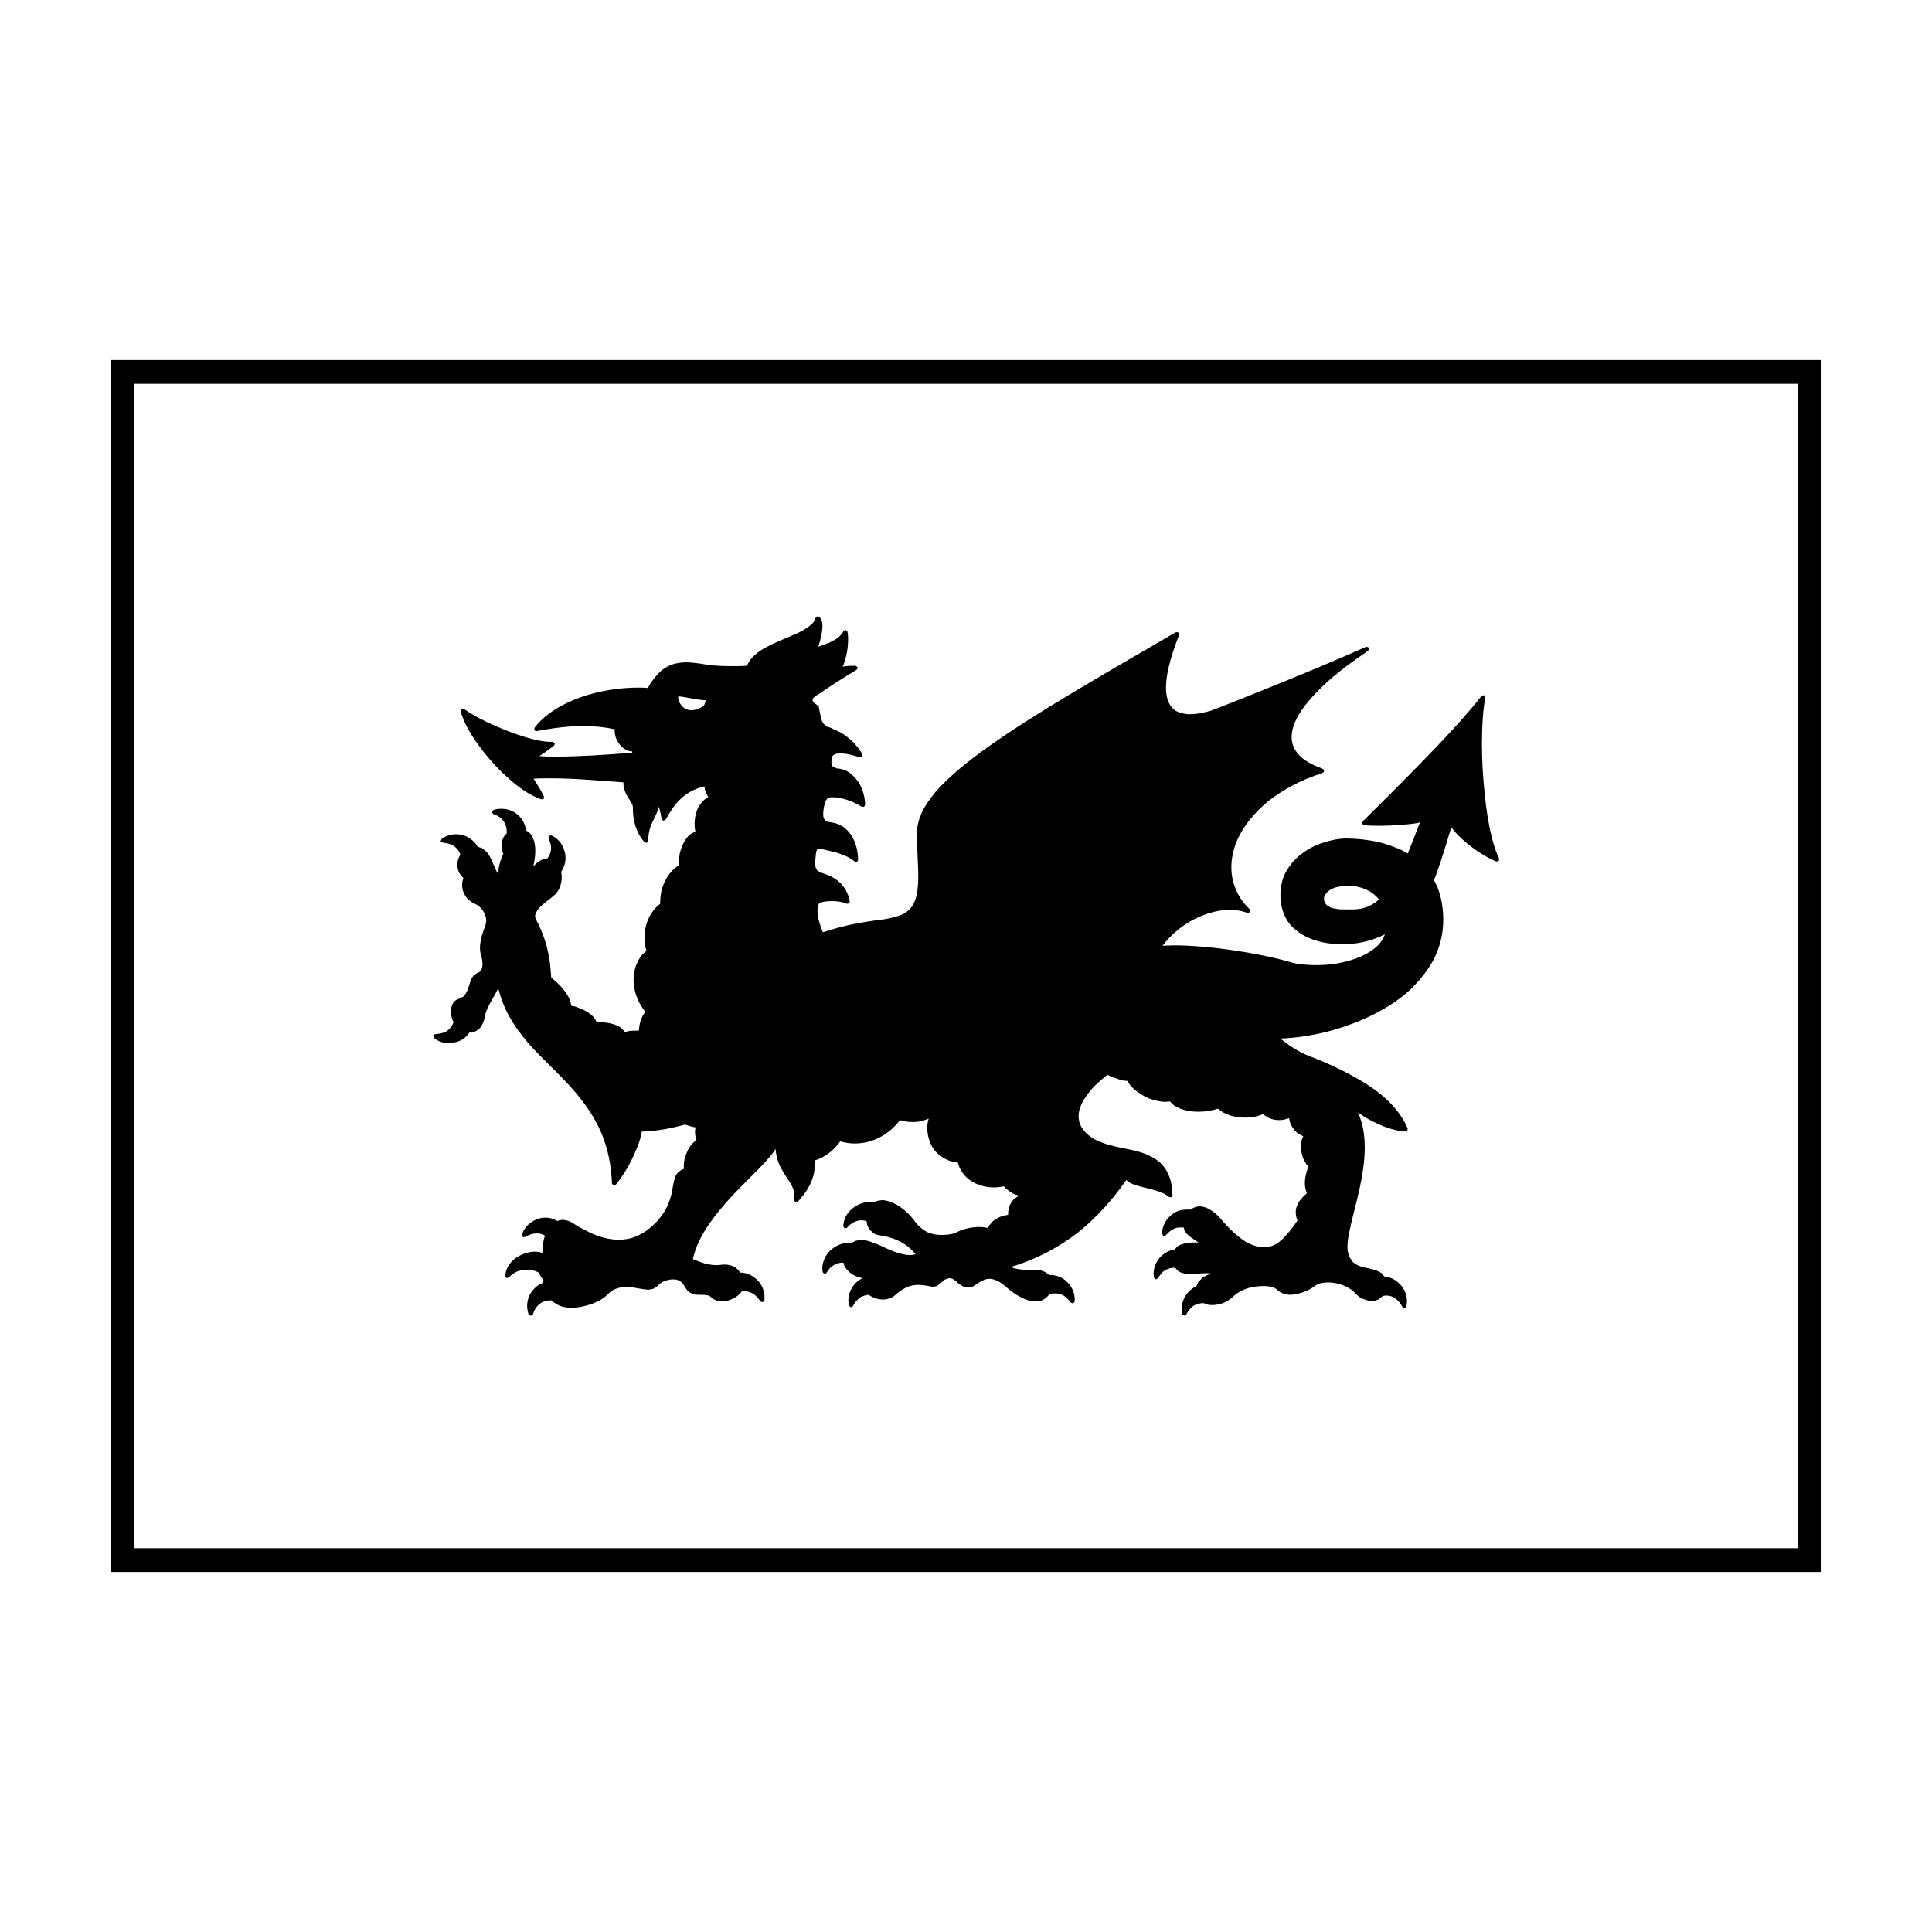 <?xml version="1.0" encoding="UTF-8"?>
<!-- Uploaded to: SVG Repo, www.svgrepo.com, Generator: SVG Repo Mixer Tools -->
<svg fill="#000000" width="800px" height="800px" version="1.1" viewBox="144 144 512 512" xmlns="http://www.w3.org/2000/svg">
 <g>
  <path d="m396.97 470.88h-0.098l-0.047 0.102z"/>
  <path d="m173.29 239.41v321.18h453.43v-321.18zm447.13 314.88h-440.83v-308.58h440.83z"/>
  <path d="m539.35 365.91c-0.855-3.375-1.512-7.457-1.914-11.789-0.453-4.281-0.707-8.816-0.707-13 0-4.836 0.301-9.117 0.906-12.293l-0.309-0.605-0.707 0.203c-1.41 1.863-3.578 4.383-6.144 7.254-7.707 8.566-19.094 19.801-25.34 25.996l-0.152 0.656 0.453 0.301c1.211 0.203 2.672 0.203 4.18 0.203 2.066 0 4.281-0.102 6.348-0.301 1.613-0.102 3.125-0.301 4.332-0.555-1.211 3.176-2.367 6.098-3.223 8.211-1.109-0.656-2.266-1.258-3.477-1.664-1.41-0.555-2.82-1.059-4.281-1.359-2.922-0.656-5.844-0.957-8.516-0.957-1.914 0-3.981 0.402-5.992 1.059-3.023 0.906-5.844 2.621-8.012 4.938-1.059 1.211-1.914 2.519-2.57 3.981-0.605 1.562-0.906 3.223-0.906 4.938 0 2.367 0.504 4.383 1.41 6.144 0.656 1.258 1.562 2.316 2.672 3.176 1.613 1.359 3.578 2.316 5.742 2.922 2.168 0.656 4.484 0.855 6.902 0.855 3.426 0 7.305-0.754 10.984-2.621-0.352 1.059-0.957 1.965-1.762 2.82-1.664 1.715-4.231 3.074-7.106 3.981-1.512 0.453-3.125 0.855-4.734 1.059-1.512 0.203-3.074 0.301-4.637 0.301-1.512 0-3.023-0.102-4.434-0.301-0.957-0.102-1.914-0.301-2.769-0.605-8.516-2.418-21.562-4.332-30.48-4.332-1.059 0-2.066 0.102-3.023 0.102 1.863-2.519 4.484-4.785 7.406-6.5 3.324-1.863 7.055-3.023 10.531-3.023 1.562 0 3.074 0.301 4.535 0.805h0.301l0.102-0.102h0.152l0.102-0.203h0.051l0.051-0.301v-0.102h-0.051v-0.102l-0.102-0.102-0.051-0.102c-1.664-1.613-2.871-3.375-3.629-5.289-0.805-1.863-1.16-3.777-1.16-5.844 0-2.316 0.555-4.836 1.613-7.254 1.664-3.68 4.484-7.152 8.262-10.277 3.828-2.973 8.613-5.594 14.258-7.356l0.051-0.102h0.105l0.051-0.102h0.051l0.105-0.203 0.051-0.102v-0.25l-0.102-0.203-0.055 0.012-0.051-0.102h-0.102l-0.051-0.102c-2.973-1.059-5.039-2.316-6.297-3.68-0.707-0.805-1.152-1.461-1.461-2.316-0.301-0.707-0.453-1.562-0.453-2.418 0-1.562 0.453-3.223 1.41-5.039 1.41-2.719 3.879-5.644 7.106-8.715 3.223-3.023 7.25-6.047 11.789-9.117l0.203-0.805-0.707-0.25c-6.902 3.074-14.812 6.398-21.914 9.27-7.152 2.922-13.453 5.441-17.23 6.902h-0.051c-0.504 0.203-1.008 0.453-1.562 0.555l-0.051 0.102c-1.914 0.605-4.031 1.059-5.945 1.059-0.855 0-1.715-0.152-2.469-0.352-0.555-0.203-1.109-0.402-1.562-0.707-0.656-0.555-1.258-1.258-1.664-2.215-0.402-0.957-0.656-2.117-0.656-3.777 0-3.176 1.008-7.656 3.477-13.957l-0.152-0.656-0.656-0.102c-20.605 11.992-37.68 21.766-49.676 30.328-5.996 4.231-10.68 8.211-13.957 11.891-1.613 1.965-2.871 3.777-3.727 5.543-0.805 1.812-1.309 3.68-1.309 5.492 0 4.383 0.352 8.262 0.352 11.438 0 2.519-0.203 4.586-0.805 6.297-0.301 0.805-0.707 1.562-1.211 2.168-0.555 0.656-1.211 1.16-2.066 1.613h-0.051c-1.41 0.605-3.074 1.059-5.039 1.359h-0.051c-2.469 0.301-5.188 0.707-7.961 1.258-2.621 0.504-5.34 1.258-8.062 2.168-1.109-2.519-1.461-4.383-1.461-5.742 0-0.656 0.102-1.16 0.25-1.562l0.203-0.352 0.25-0.102 0.453-0.203c0.656-0.203 1.664-0.301 2.769-0.301 1.309 0 2.769 0.203 3.828 0.707l0.605-0.102 0.203-0.504c-0.402-2.215-1.41-3.879-2.672-5.039-1.258-1.16-2.719-1.914-4.082-2.316-0.555-0.203-0.957-0.301-1.258-0.504l-0.605-0.352-0.402-0.707c-0.102-0.301-0.152-0.754-0.152-1.258l0.051-1.059c0.051-0.605 0.102-1.059 0.152-1.461l0.152-0.754 0.152-0.301 0.152-0.203h0.707c0.656 0.102 1.461 0.301 2.266 0.504 0.805 0.203 1.715 0.352 2.519 0.656 0.855 0.301 1.715 0.605 2.418 0.957 0.754 0.402 1.41 0.805 1.914 1.258l0.605 0.102 0.301-0.555c-0.051-1.863-0.352-3.324-0.855-4.586-0.707-1.914-1.812-3.176-2.922-4.031-1.109-0.805-2.266-1.16-3.074-1.258l-1.059-0.203-0.605-0.203-0.301-0.301-0.301-0.453c-0.102-0.301-0.152-0.605-0.152-1.109 0-0.453 0.051-1.16 0.203-1.914 0.152-0.605 0.301-1.16 0.402-1.461l0.352-0.555 0.25-0.301 0.605-0.203h1.059c0.453 0 1.008 0 1.613 0.203 1.812 0.301 4.082 1.258 5.793 2.316h0.555l0.301-0.504c-0.102-2.519-0.805-4.637-1.965-6.297-0.555-0.754-1.211-1.461-1.914-2.016-0.707-0.605-1.512-0.957-2.316-1.16-0.504-0.102-0.957-0.203-1.309-0.203l-0.707-0.301-0.309-0.102-0.301-0.453-0.152-0.805 0.102-0.855 0.203-0.754 0.301-0.301 0.707-0.301 1.008-0.102c0.754 0 1.664 0.102 2.57 0.301 0.906 0.203 1.863 0.504 2.719 0.754l0.555-0.203 0.051-0.656c-1.41-2.418-3.223-4.082-4.934-5.238-0.855-0.555-1.715-0.957-2.469-1.258-0.707-0.402-1.359-0.656-1.863-0.754l-0.906-0.707-0.504-0.754c-0.152-0.504-0.301-1.059-0.453-1.664-0.152-0.656-0.25-1.359-0.402-2.117v-0.102l-0.051-0.102h-0.051v-0.102h-0.051l-0.051-0.102-0.09-0.004c-0.555-0.352-0.906-0.656-1.109-0.855l-0.203-0.301-0.051-0.301 0.152-0.453 0.402-0.402 0.555-0.402 0.906-0.555c2.215-1.562 6.297-4.18 9.672-6.195l0.301-0.605-0.555-0.453c-1.059 0-2.215 0-3.426 0.25l0.152-0.453c0.402-0.957 0.707-2.168 0.957-3.426 0.203-1.16 0.301-2.418 0.301-3.477 0-0.754-0.051-1.461-0.203-2.016l-0.504-0.402-0.555 0.402c-0.25 0.453-0.605 0.957-1.059 1.359-0.707 0.656-1.664 1.16-2.82 1.715-0.855 0.301-1.762 0.605-2.769 1.008 0.25-0.805 0.504-1.562 0.656-2.367 0.25-1.059 0.453-2.117 0.453-3.074 0-0.504-0.051-0.957-0.203-1.461l-0.25-0.555-0.453-0.504-0.504-0.102-0.402 0.402c-0.102 0.555-0.453 1.059-0.957 1.613-0.855 0.805-2.215 1.664-3.777 2.418-2.418 1.109-5.34 2.168-7.91 3.527-1.309 0.656-2.469 1.359-3.477 2.316-0.906 0.754-1.613 1.715-2.066 2.82-1.359 0.102-2.719 0.102-4.082 0.102-2.418 0-4.734-0.102-6.801-0.402-0.855-0.203-1.715-0.301-2.57-0.402-0.906-0.102-1.762-0.203-2.621-0.203-0.906 0-1.812 0.102-2.769 0.301-1.359 0.301-2.719 0.957-3.981 2.016-1.211 1.109-2.367 2.519-3.477 4.484-0.855-0.102-1.762-0.102-2.621-0.102-4.938 0-10.43 0.855-15.316 2.621-4.938 1.762-9.32 4.434-12.09 8.062v0.656l0.453 0.203h0.102c4.383-0.855 8.566-1.359 12.445-1.359 2.922 0 5.691 0.301 8.262 0.855v0.203c0 0.707 0.102 1.359 0.301 2.016 0.352 0.906 0.906 1.863 1.715 2.519 0.402 0.402 0.805 0.605 1.309 0.906 0.402 0.102 0.805 0.203 1.258 0.203l0.102 0.352c-7.055 0.605-14.508 1.059-20.758 1.059-1.41 0-2.672-0.051-3.93-0.152 0.605-0.301 1.059-0.707 1.562-1.008 1.008-0.754 1.863-1.359 2.418-1.812l0.203-0.605-0.605-0.352h-0.656c-1.109 0-2.57-0.203-4.231-0.605l-0.754-0.203c-2.973-0.754-6.449-2.016-9.672-3.477-3.223-1.359-6.195-3.023-8.16-4.383h-0.656l-0.25 0.605c0.555 2.016 1.664 4.383 3.176 6.699 2.316 3.578 5.441 7.356 8.715 10.328 1.664 1.562 3.324 2.922 4.934 3.981 1.613 1.059 3.176 1.863 4.586 2.316l0.605-0.152 0.051-0.605c-0.707-1.461-1.715-3.176-2.769-4.734 1.562-0.102 3.074-0.102 4.586-0.102 6.5 0 12.949 0.656 19.246 1.059v0.402c0 0.754 0.203 1.461 0.453 2.117 0.352 0.957 0.953 1.762 1.359 2.418l0.555 0.957 0.152 0.805v0.656c0 1.359 0.203 2.82 0.707 4.383 0.504 1.461 1.258 2.973 2.367 4.133l0.605 0.203 0.352-0.555c0-1.359 0.25-2.418 0.504-3.426 0.453-1.309 1.059-2.418 1.613-3.578 0.25-0.656 0.504-1.258 0.707-1.914l0.051-0.102 0.152 0.656c0.25 0.906 0.402 1.762 0.555 2.621l0.453 0.402 0.605-0.301c1.059-1.812 2.168-3.777 3.879-5.391 1.512-1.461 3.527-2.719 6.398-3.426 0.051 0.906 0.352 1.863 1.008 2.82-1.258 0.754-2.117 1.762-2.719 2.922-0.656 1.359-0.906 2.871-0.906 4.332 0 0.605 0.102 1.359 0.203 1.965-0.555 0.203-1.008 0.453-1.461 0.754-0.855 0.754-1.562 1.863-2.066 3.125-0.504 1.16-0.805 2.519-0.805 3.879l0.051 1.059c-1.965 1.258-3.223 2.973-3.981 4.734-0.805 1.812-1.059 3.68-1.059 5.34v0.203c-1.461 1.16-2.519 2.519-3.176 4.133-0.707 1.562-0.957 3.324-0.957 4.938 0 1.258 0.152 2.418 0.504 3.426-1.109 0.754-1.914 1.914-2.469 3.176-0.25 0.605-0.453 0.957-0.504 1.359-0.301 0.957-0.453 2.016-0.453 3.125 0 2.871 1.059 5.996 3.125 8.414-0.555 0.754-0.957 1.562-1.258 2.418-0.25 0.855-0.402 1.664-0.453 2.621h-0.555c-0.656 0-1.359 0-2.016 0.102l-0.906 0.203h-0.25l-0.957-1.008c-0.754-0.555-1.715-0.957-2.672-1.16-1.008-0.25-2.016-0.352-2.973-0.352h-0.855c-0.25-0.605-0.605-1.109-1.008-1.562-0.855-0.805-1.965-1.562-3.074-1.965-0.555-0.25-1.109-0.453-1.664-0.656l-1.008-0.203c-0.051-0.504-0.152-0.957-0.352-1.562-0.402-0.957-1.109-2.016-1.965-3.074-0.805-0.957-1.812-1.863-2.973-2.82-0.051-0.855-0.25-2.719-0.301-3.578-0.605-4.637-1.914-8.516-3.828-11.941l-0.152-0.754c0-0.402 0.203-0.855 0.504-1.359 0.402-0.754 1.16-1.461 2.016-2.117 0.805-0.707 1.664-1.258 2.316-1.863 0.754-0.555 1.309-1.359 1.664-2.215 0.352-0.855 0.555-1.762 0.555-2.719 0-0.555-0.051-1.059-0.152-1.461 0.754-1.16 1.16-2.418 1.16-3.68 0-1.258-0.352-2.418-0.957-3.477-0.605-1.059-1.562-1.965-2.82-2.519l-0.656 0.102-0.102 0.656c0.453 0.906 0.707 1.762 0.707 2.621 0 0.707-0.203 1.461-0.555 2.066l-0.402 0.656c-0.555 0-1.059 0.102-1.562 0.402-0.805 0.352-1.512 0.957-2.168 1.715v-0.152c0.301-1.258 0.504-2.621 0.504-3.981 0-1.16-0.152-2.316-0.605-3.324-0.203-0.555-0.504-0.957-0.855-1.359l-1.008-0.754c-0.152-1.461-0.855-2.82-1.914-3.879-1.211-1.16-2.82-1.812-4.586-1.812-0.754 0-1.461 0.051-2.168 0.352l-0.402 0.504 0.402 0.555c1.211 0.402 2.117 1.008 2.719 1.863 0.555 0.754 0.855 1.664 0.855 2.82v0.453c-0.402 0.301-0.754 0.707-0.957 1.258-0.301 0.605-0.453 1.258-0.453 1.863 0 0.754 0.203 1.562 0.504 2.316-0.402 0.754-0.754 1.664-0.957 2.519-0.25 0.957-0.402 1.914-0.402 2.719-0.25-0.301-0.555-0.805-0.805-1.461-0.25-0.504-0.504-1.16-0.754-1.762-0.453-0.957-0.906-1.914-1.562-2.621l-1.16-0.957-1.16-0.352c-0.453-0.805-1.109-1.562-1.863-2.066-1.109-0.855-2.469-1.258-3.879-1.258-1.309 0-2.672 0.402-3.828 1.258l-0.25 0.605 0.555 0.352c0.754 0.102 1.41 0.203 1.965 0.402 0.855 0.301 1.512 0.855 2.016 1.461 0.309 0.402 0.555 0.855 0.707 1.359-0.555 0.754-0.805 1.715-0.805 2.621 0 0.754 0.152 1.461 0.453 2.117 0.301 0.504 0.656 0.957 1.16 1.461-0.25 0.555-0.352 1.16-0.352 1.812 0 1.008 0.301 2.066 0.855 2.922 0.605 0.855 1.41 1.562 2.519 2.066 1.008 0.453 1.762 1.16 2.266 2.016 0.504 0.754 0.754 1.762 0.754 2.519l-0.203 1.16c-0.301 0.754-0.656 1.664-0.957 2.719-0.25 1.059-0.504 2.117-0.504 3.273 0 0.707 0.102 1.359 0.301 2.066 0.25 0.754 0.352 1.512 0.352 2.215v0.203c0 0.805-0.25 1.16-0.352 1.359l-0.453 0.555-0.707 0.301-0.855 0.656-0.504 0.707c-0.25 0.555-0.402 1.059-0.605 1.664-0.25 0.754-0.504 1.715-0.906 2.316l-0.656 0.855-0.906 0.402-1.109 0.555c-0.453 0.301-0.805 0.805-1.008 1.359-0.203 0.504-0.301 1.059-0.301 1.664 0 0.957 0.25 1.914 0.707 2.82l-0.352 0.754c-0.402 0.754-1.008 1.359-1.715 1.762-0.754 0.352-1.715 0.555-2.82 0.656h-0.051l-0.504 0.301 0.203 0.656c1.211 1.008 2.672 1.461 4.031 1.359 1.367 0 2.672-0.352 3.777-1.059 0.656-0.504 1.211-1.059 1.664-1.762h0.102c0.605 0 1.16-0.051 1.613-0.352 0.754-0.402 1.309-0.957 1.664-1.762 0.402-0.754 0.656-1.562 0.805-2.519 0.051-0.555 0.352-1.258 0.707-2.016 0.555-1.16 1.359-2.418 2.016-3.68l0.707-1.359c1.109 4.637 3.176 8.414 5.742 11.789 2.215 3.023 4.836 5.644 7.508 8.262 3.981 3.981 8.062 7.961 11.184 12.898 3.176 4.938 5.391 10.832 5.691 18.793l0.402 0.555 0.605-0.203c0.805-0.957 1.613-2.117 2.414-3.375 1.211-1.914 2.316-4.18 3.125-6.195 0.402-0.957 0.754-1.914 1.008-2.82 0.152-0.656 0.25-1.258 0.352-1.715 4.484-0.102 8.867-1.109 11.438-1.863 0.906 0.301 1.762 0.605 2.769 0.754l-0.102 1.211c0 0.754 0.152 1.512 0.402 2.117l-1.008 0.855c-0.707 0.707-1.258 1.664-1.664 2.719-0.453 1.059-0.707 2.215-0.707 3.375l0.051 0.707-0.707 0.301-0.855 0.656c-0.402 0.402-0.656 0.855-0.855 1.461-0.25 0.754-0.402 1.715-0.605 2.719-0.152 1.059-0.402 2.117-0.805 3.273l-0.051 0.203c-0.707 1.914-1.863 3.981-4.133 6.195h-0.051l-0.301 0.301c-1.461 1.359-2.922 2.215-4.383 2.82-1.512 0.656-3.074 0.855-4.586 0.855-2.769 0-5.391-0.855-7.559-1.863-1.109-0.555-2.066-1.059-2.922-1.512-0.805-0.504-1.461-0.906-1.965-1.211-0.805-0.453-1.613-0.656-2.367-0.656-0.504 0-0.957 0.102-1.41 0.301-0.957-0.605-2.016-0.906-3.125-0.906-1.309 0-2.621 0.402-3.727 1.211-1.109 0.656-2.016 1.812-2.519 3.273l0.203 0.656h0.605c1.109-0.656 2.117-0.957 3.023-0.957 0.656 0 1.309 0.102 1.914 0.402l0.352 0.203c-0.352 0.957-0.555 2.016-0.555 2.973l0.102 1.16-0.352 0.402c-0.605-0.203-1.258-0.301-1.965-0.301-1.762 0-3.629 0.707-5.09 1.762-0.754 0.555-1.359 1.258-1.863 2.016-0.453 0.805-0.754 1.664-0.805 2.621l0.352 0.605 0.656-0.203c0.555-0.707 1.309-1.16 2.168-1.562 0.805-0.301 1.715-0.453 2.621-0.453 1.109 0 2.168 0.25 3.074 0.754 0.25 0.656 0.707 1.359 1.258 1.914l-0.152 0.805c-0.906 0.301-1.664 0.855-2.316 1.562-1.16 1.16-1.863 2.769-1.863 4.535 0 0.754 0.152 1.562 0.402 2.316l0.555 0.301 0.555-0.301c0.402-1.359 1.008-2.215 1.812-2.82 0.805-0.656 1.762-0.957 2.922-0.957h0.152c0.805 0.707 1.812 1.359 2.922 1.664 0.707 0.203 1.512 0.301 2.367 0.301 1.812 0 3.727-0.402 5.441-1.008 0.855-0.352 1.613-0.656 2.316-1.059 0.656-0.402 1.258-0.855 1.664-1.258 0.805-0.855 1.613-1.461 2.469-1.715 0.855-0.301 1.762-0.504 2.672-0.504 1.059 0 2.117 0.203 3.125 0.402 1.059 0.152 1.965 0.352 2.82 0.352l1.16-0.203 0.957-0.555c0.453-0.605 1.16-1.059 1.914-1.461 0.754-0.301 1.613-0.504 2.418-0.504 0.656 0 1.258 0.102 1.762 0.402s0.957 0.707 1.309 1.461l0.805 1.16c0.555 0.504 1.211 0.754 1.812 0.957 0.504 0.102 0.957 0.102 1.41 0.102 0.656 0 1.258 0 1.762 0.102l0.707 0.102 0.504 0.402c0.352 0.453 0.855 0.656 1.359 0.855 0.453 0.203 1.008 0.301 1.562 0.301 0.957 0 1.965-0.301 2.871-0.707 0.906-0.453 1.715-1.059 2.266-1.812l0.051-0.102 0.805-0.102c0.805 0 1.562 0.301 2.266 0.656 0.707 0.504 1.367 1.109 1.914 2.066l0.605 0.203 0.453-0.402 0.051-0.855c0-1.863-0.805-3.527-1.965-4.684-1.211-1.16-2.769-1.914-4.484-1.914-0.352-0.504-0.805-1.059-1.461-1.461-0.707-0.402-1.562-0.656-2.621-0.656-0.402 0-0.805 0-1.309 0.102l-0.906 0.051c-0.855 0-1.965-0.152-3.125-0.453-1.008-0.301-2.066-0.707-3.125-1.16 0.754-3.426 2.418-6.602 4.484-9.523 3.273-4.734 7.609-9.02 11.285-12.695 1.863-1.812 3.527-3.578 4.836-5.141 0.504-0.656 0.957-1.258 1.309-1.812 0.102 1.359 0.402 2.621 0.805 3.68 0.754 1.863 1.812 3.375 2.719 4.734 0.402 0.605 0.805 1.258 1.059 1.965 0.25 0.656 0.402 1.359 0.402 2.117l-0.102 0.957 0.301 0.605 0.707-0.102c1.762-1.863 2.922-3.68 3.629-5.441 0.707-1.664 0.906-3.273 0.906-4.734v-0.754c2.57-0.805 4.938-2.519 6.699-5.039 1.309 0.352 2.57 0.555 3.828 0.555 2.57 0 4.938-0.656 7.004-1.812 1.965-1.109 3.672-2.621 5.039-4.383 1.211 0.402 2.367 0.504 3.477 0.504 1.211 0 2.316-0.203 3.324-0.605l0.805-0.301-0.102 0.301c-0.203 0.707-0.301 1.461-0.301 2.215 0.051 1.965 0.555 4.082 1.914 5.844 0.707 0.855 1.562 1.613 2.672 2.215 1.008 0.555 2.168 0.957 3.527 1.059 0.203 0.957 0.605 1.762 1.109 2.519 0.855 1.359 2.117 2.316 3.578 3.023 1.461 0.656 3.125 1.059 4.836 1.059 0.855 0 1.762-0.102 2.621-0.301 0.754 0.855 1.762 1.562 2.871 2.117l1.258 0.402-0.402 0.203c-0.957 0.504-1.613 1.258-2.016 2.117-0.402 0.906-0.555 1.762-0.555 2.719l-1.41 0.301c-1.008 0.301-1.965 0.855-2.672 1.461l-0.906 1.059-0.301 0.656-0.707-0.102c-0.504-0.102-1.059-0.152-1.664-0.152-1.059 0-2.266 0.152-3.426 0.453-1.109 0.301-2.168 0.707-3.176 1.258h0.102l-0.152 0.102 0.051-0.102c-1.16 0.301-2.266 0.402-3.375 0.402-1.309 0-2.519-0.203-3.68-0.707-1.16-0.555-2.215-1.41-3.223-2.672-1.309-1.863-2.82-3.223-4.383-4.281-1.562-0.957-3.125-1.562-4.535-1.562l-1.258 0.203-0.906 0.402-1.059-0.102c-1.664 0-3.375 0.656-4.684 1.812-0.656 0.504-1.211 1.258-1.613 1.965-0.402 0.855-0.656 1.715-0.707 2.621l0.352 0.555 0.605-0.102c0.605-0.754 1.258-1.16 1.863-1.512 0.656-0.301 1.309-0.504 1.965-0.504 0.453 0 0.906 0.102 1.41 0.203 0.051 0.855 0.352 1.715 0.855 2.316l1.059 0.957c0.453 0.301 0.957 0.402 1.512 0.504 1.461 0.203 2.769 0.555 3.879 0.957 1.109 0.402 2.066 0.957 2.871 1.461 1.258 0.855 2.168 1.812 2.82 2.621-0.504 0.102-1.059 0.203-1.562 0.203-1.059 0-2.117-0.301-3.223-0.605-1.664-0.555-3.375-1.359-4.988-2.117-0.805-0.301-1.613-0.605-2.418-0.906-0.805-0.25-1.562-0.352-2.316-0.352-0.453 0-0.957 0.102-1.41 0.203l-1.109 0.555-0.855-0.008c-1.715 0-3.426 0.805-4.684 1.965-0.656 0.656-1.211 1.359-1.562 2.215-0.402 0.855-0.605 1.715-0.605 2.719l0.102 0.855 0.453 0.504 0.555-0.301c0.555-0.957 1.211-1.664 1.914-2.066 0.707-0.453 1.512-0.656 2.367-0.656h0.203c0.105 0.504 0.301 0.957 0.555 1.359 0.555 0.855 1.309 1.461 2.117 1.914 0.754 0.402 1.562 0.707 2.316 0.805v0.102c-0.656 0.25-1.258 0.754-1.762 1.258-1.16 1.16-1.914 2.769-1.914 4.637 0 0.402 0.051 0.855 0.152 1.359l0.504 0.402 0.555-0.301c0.504-1.059 1.16-1.762 1.914-2.316 0.656-0.402 1.41-0.605 2.266-0.707 1.059 0.805 2.469 1.258 3.828 1.258 0.555 0 1.16-0.102 1.664-0.301 0.555-0.152 1.059-0.453 1.512-0.855 0.605-0.555 1.211-1.059 1.762-1.359 0.555-0.352 1.109-0.656 1.613-0.855 1.008-0.402 1.914-0.504 2.769-0.504 0.754 0 1.461 0.102 2.168 0.203 0.656 0.102 1.258 0.301 1.863 0.301l0.906-0.203 0.855-0.656 1.109-1.008 1.309-0.453 0.855 0.203 0.957 0.656c0.555 0.605 1.109 0.957 1.664 1.258 0.504 0.301 1.059 0.402 1.512 0.402 0.504 0 0.957-0.102 1.309-0.301l1.059-0.656c0.352-0.203 0.805-0.605 1.309-0.805 0.555-0.301 1.211-0.555 1.965-0.555 0.555 0 1.211 0.152 1.914 0.453 0.754 0.301 1.562 0.906 2.469 1.664 1.059 0.957 2.316 1.914 3.68 2.621 1.359 0.754 2.769 1.258 4.18 1.258 0.656 0 1.309-0.102 1.914-0.402 0.605-0.301 1.16-0.754 1.613-1.359l0.152-0.203c0.504-0.152 1.008-0.152 1.512-0.152 0.805 0 1.512 0.152 2.215 0.555 0.656 0.402 1.309 1.059 1.914 1.863l0.605 0.25 0.402-0.453 0.051-0.605c0-1.812-0.805-3.477-2.016-4.637-1.211-1.258-2.828-1.863-4.484-1.863h-0.352c-0.402-0.453-0.906-0.754-1.41-0.957-0.656-0.301-1.359-0.402-2.117-0.402h-1.512c-0.957 0-2.168 0-3.324-0.25-0.656-0.102-1.258-0.301-1.812-0.504 6.902-2.016 12.797-5.238 17.836-9.117 5.141-4.133 9.371-8.918 12.848-13.957l0.555 0.504c0.754 0.504 1.613 0.754 2.57 1.059 1.367 0.402 2.922 0.707 4.383 1.16 1.41 0.402 2.769 0.906 3.777 1.762l0.402 0.102h0.203l0.352-0.504c-0.051-1.914-0.301-3.477-0.754-4.734-0.402-1.16-1.008-2.215-1.664-3.023-1.16-1.461-2.719-2.316-4.383-3.074-2.519-1.059-5.441-1.461-8.16-2.066-1.359-0.352-2.672-0.656-3.879-1.16-1.258-0.453-2.367-1.059-3.324-1.812-1.008-0.805-1.664-1.664-2.117-2.519-0.402-0.805-0.605-1.664-0.605-2.621s0.25-1.965 0.707-3.023c0.707-1.562 1.812-3.074 3.125-4.535 1.211-1.258 2.57-2.418 3.828-3.375 0.855 0.453 1.715 0.754 2.621 1.059 0.906 0.352 1.812 0.555 2.719 0.555 0.301 0.707 0.805 1.359 1.461 1.965 1.109 1.059 2.519 1.914 4.031 2.621 1.512 0.555 3.125 0.957 4.535 0.957l1.16-0.102 1.109 1.059c0.855 0.605 1.863 0.957 2.973 1.258s2.316 0.402 3.578 0.402c1.762 0 3.578-0.301 5.09-0.805 0.855 0.805 1.965 1.359 3.125 1.762 1.309 0.402 2.672 0.605 4.031 0.605 1.008 0 2.016-0.102 2.871-0.301 0.707-0.203 1.359-0.402 1.914-0.605 0.656 0.504 1.309 0.906 1.965 1.16 0.754 0.301 1.566 0.402 2.266 0.402 0.754 0 1.41-0.102 1.965-0.301l0.707-0.203c0.203 1.359 0.805 2.519 1.613 3.324 0.453 0.555 1.008 0.957 1.562 1.16l0.605 0.301-0.352 0.754c-0.203 0.605-0.301 1.258-0.301 1.914 0 1.109 0.25 2.266 0.656 3.324l0.754 1.359 0.605 0.656c-0.504 1.258-0.953 2.82-0.953 4.383 0 0.957 0.152 1.812 0.555 2.719-0.805 0.656-1.461 1.359-2.016 2.117-0.555 0.855-0.957 1.812-0.957 2.922 0 0.754 0.152 1.41 0.453 2.215-1.16 1.664-2.418 3.375-3.828 4.734-0.754 0.754-1.512 1.359-2.367 1.762-0.855 0.352-1.762 0.555-2.769 0.555-1.41 0-3.023-0.453-4.938-1.562-1.863-1.258-4.031-3.074-6.449-5.996-0.957-1.059-1.914-1.914-2.871-2.418-0.906-0.555-1.812-0.855-2.672-0.855-0.957 0-1.762 0.402-2.469 0.855h-0.957c-0.805 0-1.664 0.102-2.418 0.402-0.754 0.301-1.461 0.754-2.066 1.359-1.211 1.16-2.066 2.719-2.066 4.637l0.352 0.605 0.656-0.203c0.605-0.707 1.211-1.258 1.863-1.562 0.656-0.402 1.309-0.504 2.016-0.504h0.805l0.25 0.805c0.301 0.555 0.707 1.059 1.211 1.461 0.707 0.555 1.512 1.059 2.168 1.512l0.352 0.203h-0.805c-1.461 0-2.672 0.102-3.629 0.504-0.504 0.102-0.906 0.301-1.258 0.656l-0.707 0.707c-1.359 0.203-2.57 0.855-3.578 1.812-1.16 1.16-1.965 2.82-1.965 4.684l0.102 0.957 0.453 0.453 0.605-0.25c0.555-1.008 1.16-1.664 1.863-2.168 0.754-0.352 1.512-0.656 2.367-0.656l0.402 0.102 0.605 0.656c0.453 0.402 1.008 0.605 1.562 0.707 0.555 0.203 1.16 0.203 1.762 0.203 0.754 0 1.562 0 2.316-0.102 0.754-0.102 1.512-0.102 2.168-0.102 0.504 0 0.906 0 1.258 0.102-1.059 0.25-1.914 0.656-2.57 1.16l-1.109 1.16-0.402 0.957c-0.754 0.402-1.41 0.855-2.016 1.461-1.16 1.16-1.914 2.82-1.914 4.637l0.152 1.359 0.504 0.402 0.555-0.301c0.504-1.059 1.16-1.762 1.914-2.316 0.707-0.402 1.562-0.707 2.519-0.707h0.25c0.656 0.402 1.41 0.504 2.266 0.504 0.957 0 1.914-0.203 2.922-0.555 1.008-0.402 1.965-1.109 2.871-1.965 0.855-0.754 2.066-1.461 3.477-1.914 1.367-0.402 2.871-0.605 4.231-0.605 0.855 0 1.613 0.102 2.266 0.203 0.605 0.203 1.059 0.504 1.359 0.754 0.453 0.504 1.008 0.805 1.562 1.008 0.605 0.25 1.258 0.352 1.965 0.352 1.059 0 2.215-0.301 3.324-0.656 1.16-0.402 2.215-0.957 3.125-1.664 0.906-0.656 2.168-0.957 3.477-0.957 1.41 0 2.973 0.301 4.281 0.855 0.656 0.301 1.258 0.605 1.762 0.957 0.504 0.301 0.906 0.707 1.211 1.008 0.504 0.656 1.211 1.16 1.965 1.512 0.805 0.301 1.613 0.605 2.469 0.605 0.605 0 1.16-0.203 1.715-0.402l1.211-0.957 0.707-0.102c0.953 0 1.812 0.203 2.519 0.754 0.754 0.504 1.41 1.211 1.914 2.266l0.555 0.352 0.504-0.453c0.102-0.504 0.152-0.957 0.152-1.359 0-1.863-0.754-3.477-1.914-4.637-1.109-1.109-2.519-1.863-4.082-1.965l-0.805-0.957-1.211-0.605c-0.707-0.25-1.512-0.453-2.367-0.656-0.555-0.102-1.211-0.203-1.762-0.402-0.855-0.301-1.613-0.656-2.215-1.258l-0.805-1.16c-0.25-0.504-0.402-1.059-0.555-1.762l-0.051-1.059c0-1.359 0.25-2.973 0.707-4.938 0.605-2.973 1.613-6.398 2.418-10.078 0.805-3.68 1.461-7.559 1.461-11.336 0-2.316-0.25-4.535-0.855-6.648-0.25-0.906-0.555-1.762-0.957-2.621 1.359 0.957 2.871 1.914 4.434 2.621 1.461 0.754 2.922 1.309 4.281 1.715 1.41 0.402 2.769 0.707 3.93 0.707l0.453-0.301 0.102-0.504c-0.957-2.215-2.316-4.231-4.031-6.098-2.519-2.82-5.844-5.141-9.574-7.254-3.727-2.117-7.91-4.082-12.293-5.742-2.82-1.059-5.441-2.769-7.859-4.734 3.828-0.102 8.062-0.754 12.445-1.812 7.406-1.965 15.062-5.238 20.906-10.176 2.316-1.965 4.988-5.039 6.602-7.758l0.504-0.855c1.715-3.223 2.719-6.902 2.719-10.883 0-3.273-0.555-5.996-1.461-8.414-0.301-0.707-0.656-1.461-1.008-2.066 0.301-0.656 0.605-1.512 0.957-2.519 1.059-2.973 2.418-7.356 3.629-11.488 1.359 1.812 3.125 3.477 5.039 4.938 2.215 1.715 4.637 3.176 6.902 4.133l0.656-0.152 0.102-0.605c-0.73-1.445-1.387-3.359-1.941-5.629zm-33.754 18.645c-1.359 0.453-2.57 0.453-3.629 0.453h-1.41c-1.008 0-1.914 0-2.621-0.203-0.555-0.051-1.059-0.152-1.41-0.352-0.605-0.301-1.008-0.605-1.258-0.957-0.25-0.402-0.402-0.805-0.402-1.461l0.102-0.605 0.805-1.059c0.555-0.504 1.41-0.957 2.367-1.258 0.957-0.203 2.016-0.402 3.074-0.402 1.109 0 2.719 0.203 4.281 0.805 1.41 0.555 2.871 1.461 3.981 2.871-1.41 1.16-2.672 1.863-3.879 2.168zm-174.62-54.766-0.301 0.957c-0.301 0.402-0.855 0.805-1.512 1.008-0.605 0.352-1.359 0.453-2.016 0.453h-0.453l-1.059-0.352c-0.504-0.301-1.008-0.805-1.359-1.359-0.352-0.504-0.555-1.109-0.555-1.664l0.051-0.301 0.855 0.102c1.461 0.203 3.223 0.605 5.141 0.855l1.211 0.102z"/>
 </g>
</svg>